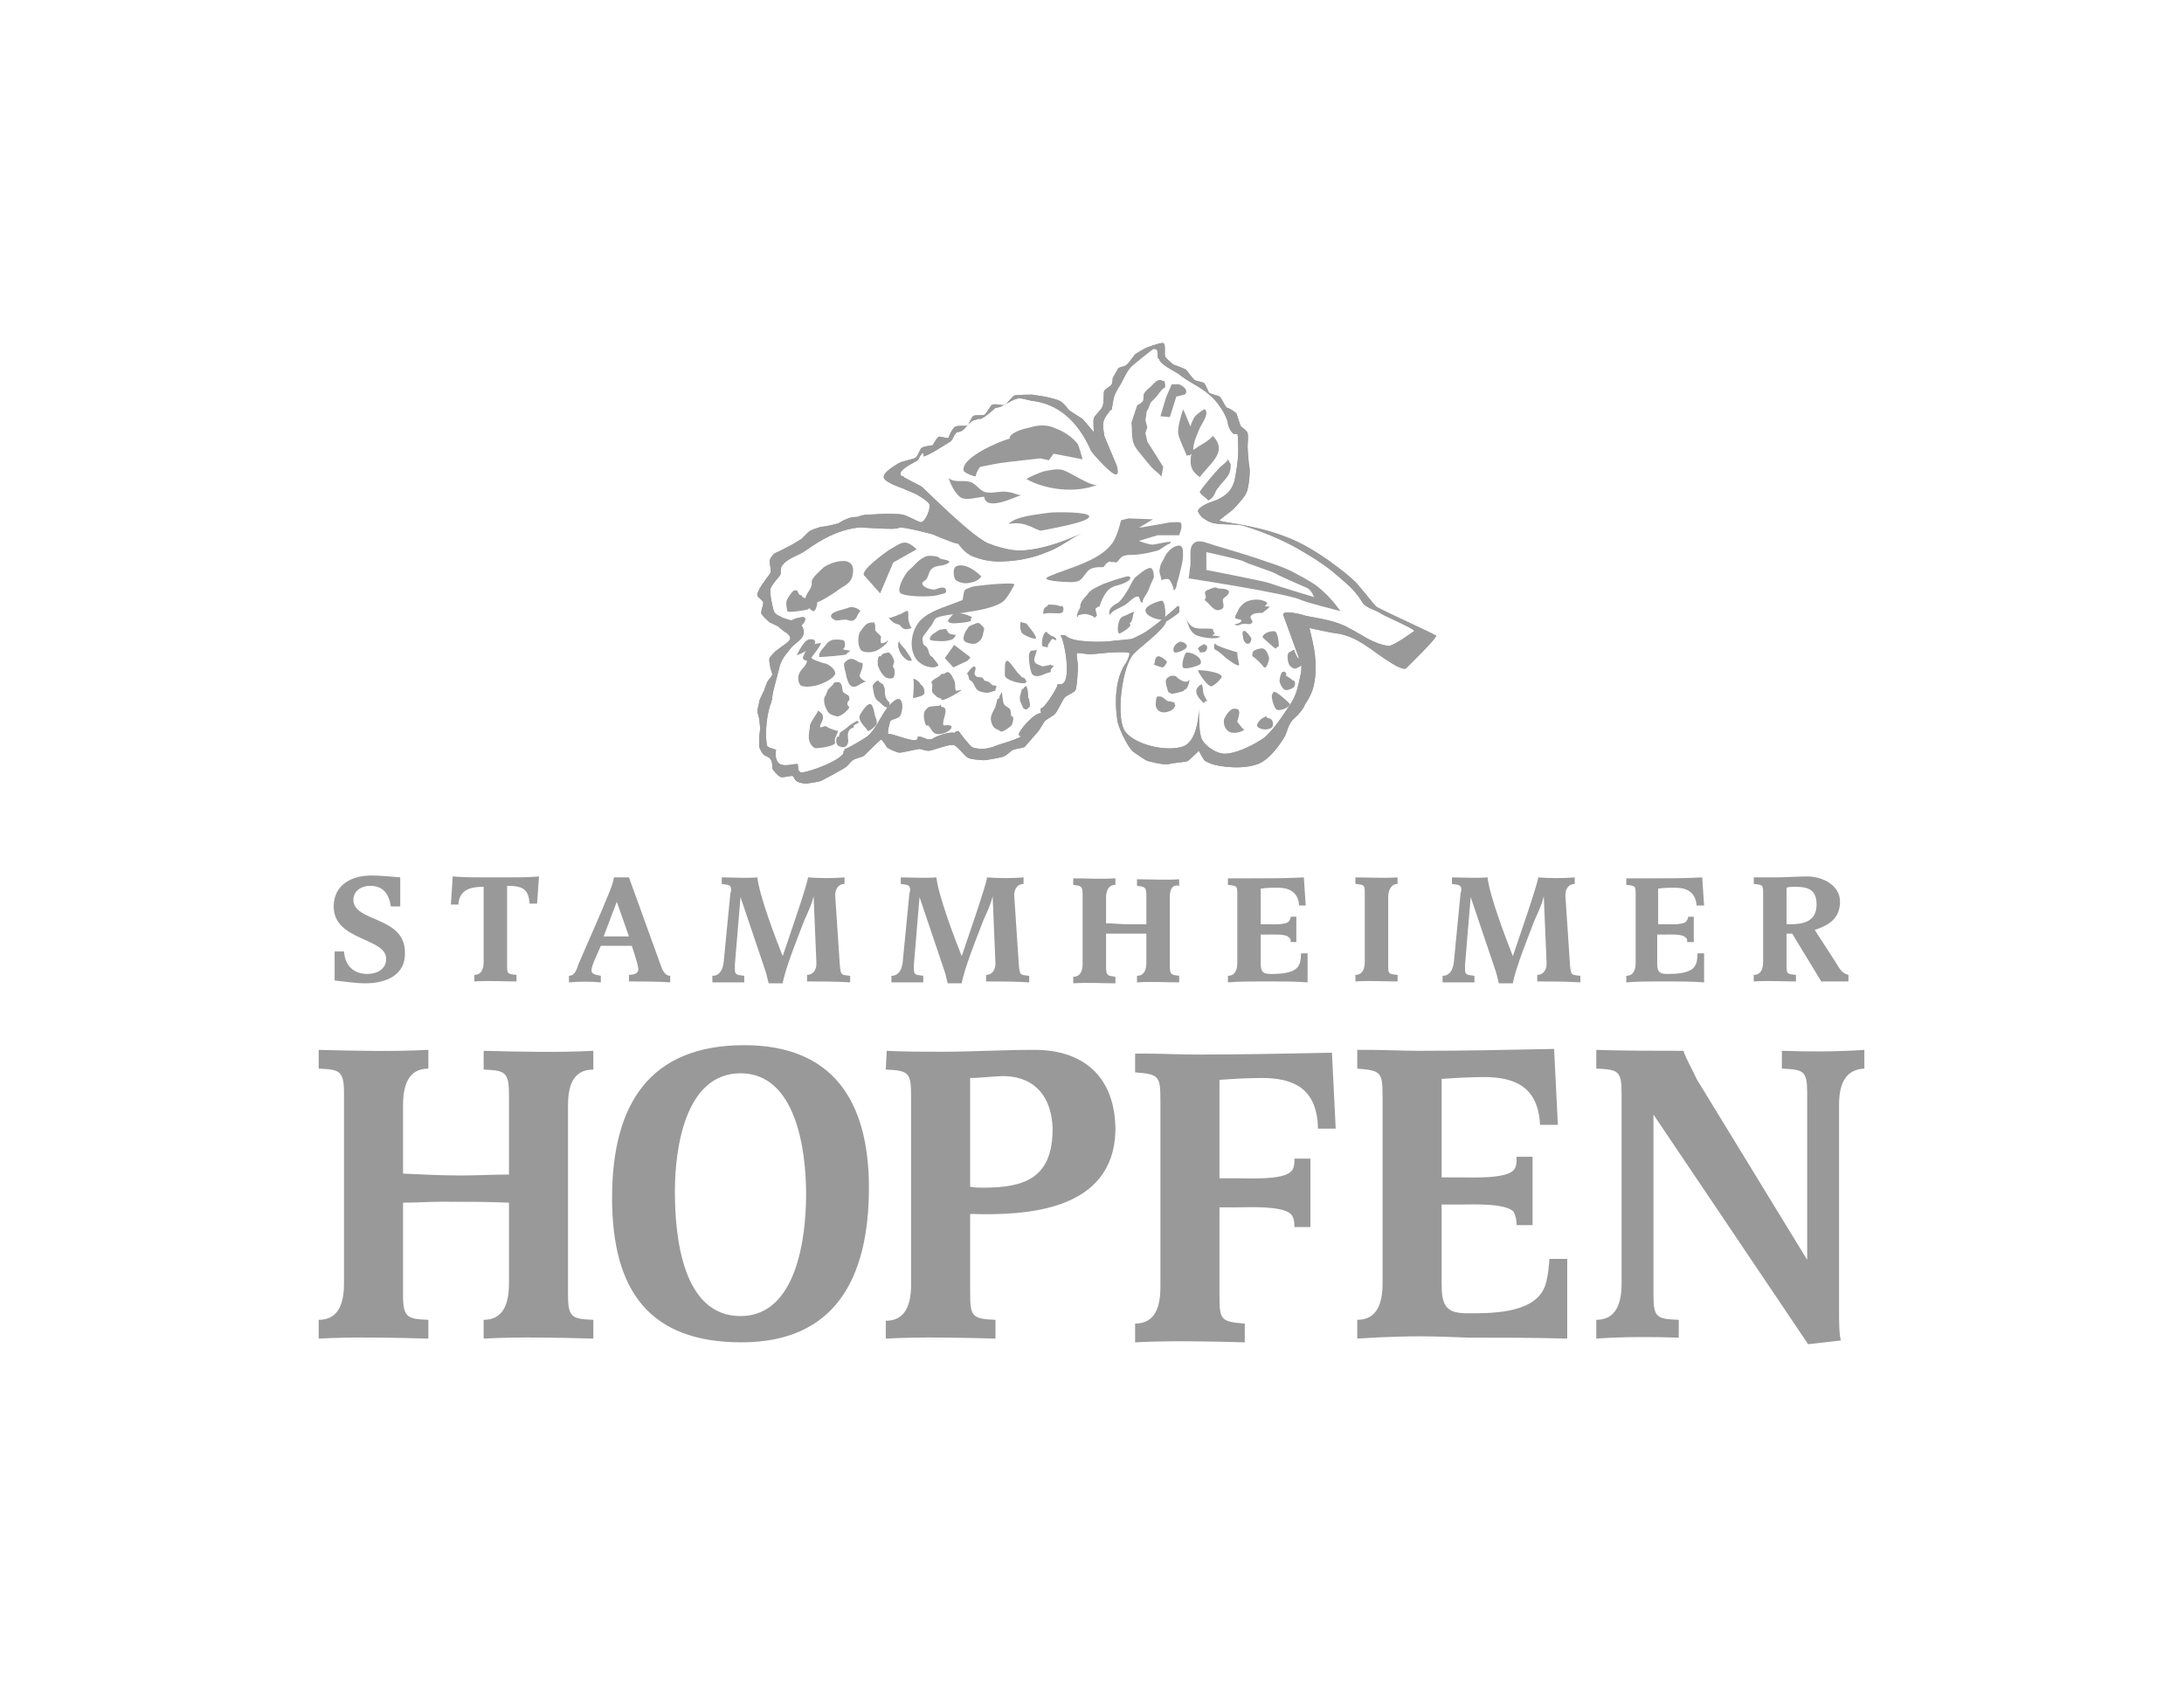 <?xml version="1.0" encoding="utf-8"?>
<!-- Generator: Adobe Illustrator 26.3.1, SVG Export Plug-In . SVG Version: 6.00 Build 0)  -->
<svg version="1.1" id="Ebene_1" xmlns="http://www.w3.org/2000/svg" xmlns:xlink="http://www.w3.org/1999/xlink" x="0px" y="0px"
	 viewBox="0 0 233 180" style="enable-background:new 0 0 233 180;" xml:space="preserve">
<style type="text/css">
	.st0{fill:#999999;}
</style>
<g>
	<g>
		<path class="st0" d="M39,104.9c-1.1,0-2.3-0.2-3.3-0.3v-3.1h1c0.1,1.5,1,2.4,2.5,2.4c1,0,2-0.5,2-1.6c0-2.3-5.6-1.9-5.6-5.6
			c0-2.3,1.9-3.3,4-3.3c1,0,2,0.1,3.1,0.2v3.1h-1c-0.2-1.3-0.8-2.2-2.2-2.2c-0.9,0-1.8,0.5-1.8,1.5c0,2.4,5.5,1.7,5.5,5.6
			C43.3,104,41.2,104.9,39,104.9"/>
		<path class="st0" d="M57.3,96.4h-0.8c-0.1-1.6-0.8-1.9-2.4-1.9v8.4c0,1,0,1,1,1.1v0.7c-1.4,0-3-0.1-4.5,0V104c0.8,0,1-0.7,1-1.4
			v-8c-1.4,0-2.6,0.3-2.7,1.9h-0.8l0.2-3c1.2,0.1,2.4,0.1,3.6,0.1h2.1c1.1,0,2.3,0,3.5-0.1L57.3,96.4"/>
		<path class="st0" d="M67.1,104.7V104c0.4,0,1-0.1,1-0.6s-0.7-2.5-0.7-2.5c-0.5,0-1,0-1.4,0c-0.6,0-1.3,0-1.9,0
			c-0.2,0.5-1,2.1-1,2.6s0.6,0.5,1,0.6v0.7c-1.1-0.1-2.3-0.1-3.4,0v-0.7c0.6,0,0.8-0.6,1-1.2c1.1-2.6,2.3-5.2,3.3-7.7
			c0.2-0.5,0.4-1,0.5-1.6h1.6l3.4,9.4c0.2,0.6,0.5,1.1,1,1.1v0.7C70.1,104.7,68.5,104.7,67.1,104.7 M65.8,96.2l-1.4,3.7
			c0.9,0,1.8,0,2.7,0L65.8,96.2z"/>
		<path class="st0" d="M86.1,104.7V104c0.7,0,1-0.6,1-1.2l-0.3-7.2c-0.2,0.9-0.6,1.7-1,2.6c-0.6,1.6-2,5-2.3,6.7H82
			c-0.1-0.4-0.2-0.9-0.3-1.2c-0.9-2.7-1.8-5.3-2.7-8l-0.6,7.2c0,0.2,0,0.4,0,0.6c0,0.6,0.5,0.5,1,0.6v0.7c-1.1,0-2.3,0-3.4,0v-0.7
			c0.8,0,1.1-0.7,1.2-1.4l0.7-7.2c0-0.2,0.1-0.4,0.1-0.6c0-0.6-0.5-0.5-1-0.6v-0.7c1.2,0,2.5,0.1,3.8,0c0.2,1.9,1.9,6.4,2.7,8.4
			c0.4-1.2,2.7-7.8,2.7-8.4c1.3,0.1,2.7,0.1,3.9,0v0.7c-0.7,0-1,0.6-1,1.2l0.5,7.5c0.1,1,0.1,1,1.1,1.1v0.7
			C89.1,104.7,87.6,104.7,86.1,104.7"/>
		<path class="st0" d="M105.2,104.7V104c0.7,0,1-0.6,1-1.2l-0.3-7.2c-0.2,0.9-0.6,1.7-1,2.6c-0.6,1.6-2,5-2.3,6.7h-1.5
			c-0.1-0.4-0.2-0.9-0.3-1.2c-0.9-2.7-1.8-5.3-2.7-8l-0.6,7.2c0,0.2,0,0.4,0,0.6c0,0.6,0.5,0.5,1,0.6v0.7c-1.1,0-2.3,0-3.4,0v-0.7
			c0.8,0,1.1-0.7,1.2-1.4l0.7-7.2c0-0.2,0.1-0.4,0.1-0.6c0-0.6-0.5-0.5-1-0.6v-0.7c1.2,0,2.5,0.1,3.8,0c0.2,1.9,1.9,6.4,2.7,8.4
			c0.4-1.2,2.7-7.8,2.7-8.4c1.3,0.1,2.7,0.1,3.9,0v0.7c-0.7,0-1,0.6-1,1.2l0.5,7.5c0.1,1,0.1,1,1.1,1.1v0.7
			C108.3,104.7,106.8,104.7,105.2,104.7"/>
		<path class="st0" d="M124.8,95.7v7.4c0,0.9,0.2,0.9,1,1v0.7c-1.4,0-3-0.1-4.5,0v-0.7c0.8,0,1-0.7,1-1.4v-3.1c-0.9,0-1.8,0-2.7,0
			c-0.6,0-1,0-1.6,0v3.6c0,0.9,0.2,0.9,1,1v0.7c-1.4,0-3-0.1-4.5,0v-0.7c0.8,0,1-0.7,1-1.4v-7.4c0-0.9-0.2-0.9-1-1v-0.7
			c1.4,0,3,0.1,4.5,0v0.7c-0.8,0-1,0.7-1,1.4v2.7c0.8,0,1.6,0.1,2.4,0.1c0.6,0,1.3,0,1.9,0v-3.1c0-0.9-0.2-0.9-1-1v-0.7
			c1.4,0,3,0.1,4.5,0v0.7C125,94.3,124.8,95,124.8,95.7"/>
		<path class="st0" d="M135.5,104.7h-1c-1.1,0-2.3,0-3.5,0.1v-0.7c0.8,0,1-0.7,1-1.4v-7.2c0-1,0-1-1-1.1v-0.7h0.5c0.6,0,1.3,0,2,0
			c1.9,0,3.7,0,5.6-0.1l0.2,3h-0.7c-0.1-1.4-1-1.9-2.3-1.9c-0.6,0-1.1,0-1.8,0.1v3.8h0.7c0.5,0,1.9,0.1,2.3-0.3
			c0.1-0.2,0.2-0.3,0.2-0.5h0.6v2.7h-0.6c0-0.2,0-0.4-0.2-0.5c-0.3-0.4-1.8-0.3-2.3-0.3h-0.7v3.1c0,0.8,0.2,1.1,1,1.1
			c0.9,0,2.7,0,3.1-1c0.2-0.3,0.2-1.2,0.2-1.2h0.7v3.1C138.2,104.7,136.9,104.7,135.5,104.7"/>
		<path class="st0" d="M148.1,95.7v7.2c0,1,0,1,1,1.1v0.7c-1.4,0-3-0.1-4.5,0v-0.7c0.8,0,1-0.7,1-1.4v-7.2c0-1,0-1-1-1.1v-0.7
			c1.4,0,3,0.1,4.5,0v0.7C148.4,94.3,148.1,95,148.1,95.7"/>
		<path class="st0" d="M164,104.7V104c0.7,0,1-0.6,1-1.2l-0.3-7.2c-0.2,0.9-0.6,1.7-1,2.6c-0.6,1.6-2,5-2.3,6.7h-1.5
			c-0.1-0.4-0.2-0.9-0.3-1.2c-0.9-2.7-1.8-5.3-2.7-8l-0.6,7.2c0,0.2,0,0.4,0,0.6c0,0.6,0.5,0.5,1,0.6v0.7c-1.1,0-2.3,0-3.4,0v-0.7
			c0.8,0,1.1-0.7,1.2-1.4l0.7-7.2c0-0.2,0.1-0.4,0.1-0.6c0-0.6-0.5-0.5-1-0.6v-0.7c1.2,0,2.5,0.1,3.8,0c0.2,1.9,1.9,6.4,2.7,8.4
			c0.4-1.2,2.7-7.8,2.7-8.4c1.3,0.1,2.7,0.1,3.9,0v0.7c-0.7,0-1,0.6-1,1.2l0.5,7.5c0.1,1,0.1,1,1.1,1.1v0.7
			C167,104.7,165.5,104.7,164,104.7"/>
		<path class="st0" d="M178,104.7h-1c-1.1,0-2.3,0-3.5,0.1v-0.7c0.8,0,1-0.7,1-1.4v-7.2c0-1,0-1-1-1.1v-0.7h0.5c0.6,0,1.3,0,2,0
			c1.9,0,3.7,0,5.6-0.1l0.2,3H181c-0.1-1.4-1-1.9-2.3-1.9c-0.6,0-1.1,0-1.8,0.1v3.8h0.7c0.5,0,1.9,0.1,2.3-0.3
			c0.1-0.2,0.2-0.3,0.2-0.5h0.6v2.7H180c0-0.2,0-0.4-0.2-0.5c-0.3-0.4-1.8-0.3-2.3-0.3h-0.7v3.1c0,0.8,0.2,1.1,1,1.1
			c0.9,0,2.7,0,3.1-1c0.2-0.3,0.2-1.2,0.2-1.2h0.7v3.1C180.6,104.7,179.3,104.7,178,104.7"/>
		<path class="st0" d="M194.3,104.7l-3.1-5.1h-0.6v3.3c0,1,0,1,1,1.1v0.7c-1.4,0-3-0.1-4.5,0v-0.7c0.8,0,1-0.7,1-1.4v-7.2
			c0-1,0-1-1-1.1v-0.7c0.7,0,1.4,0,2.3,0c1.1,0,2.3-0.1,3.4-0.1c1.6,0,3.5,0.9,3.5,2.7c0,1.7-1.1,2.5-2.7,3l2.2,3.4
			c0.4,0.6,0.6,1.2,1.4,1.4v0.7C196.3,104.7,195.2,104.7,194.3,104.7 M191.5,94.6c-0.3,0-0.6,0-0.9,0.1v3.9c0.2,0,0.2,0,0.4,0
			c1.4,0,2.8-0.3,2.8-2.1C193.8,94.9,192.9,94.6,191.5,94.6z"/>
		<path class="st0" d="M60.6,117.9v20.3c0,2.4,0.5,2.5,2.7,2.6v2c-3.9-0.1-7.8-0.2-11.7,0v-2c2.2,0,2.7-1.9,2.7-3.9v-8.6
			c-2.3-0.1-4.7-0.1-7.1-0.1c-1.4,0-2.8,0.1-4.2,0.1v9.9c0,2.4,0.5,2.5,2.7,2.6v2c-3.9-0.1-7.8-0.2-11.7,0v-2c2.2,0,2.7-1.9,2.7-3.9
			v-20.3c0-2.4-0.5-2.5-2.7-2.6v-2c3.9,0.1,7.8,0.2,11.7,0v2c-2.2,0-2.7,1.9-2.7,3.9v7.3c2.1,0.1,4.1,0.2,6.2,0.2
			c1.7,0,3.4-0.1,5.1-0.1v-8.6c0-2.4-0.5-2.5-2.7-2.6v-2c3.9,0.1,7.8,0.2,11.7,0v2C61.1,114.1,60.6,115.9,60.6,117.9"/>
		<path class="st0" d="M79.1,143.2c-9.8,0-13.8-5.5-13.8-15.4c0-10,4-16.3,14.1-16.3c9.4,0,13.3,5.9,13.3,15.2
			C92.7,136.5,89,143.2,79.1,143.2 M79,114.5c-5.9,0-7,8-7,12.6c0,4.8,0.8,13.3,7,13.3c6,0,7-8.4,7-13C86,122.6,84.9,114.5,79,114.5
			z"/>
		<path class="st0" d="M103.5,129.5v8.2c0,2.7,0.1,3,2.7,3.1v2c-3.9-0.1-7.8-0.2-11.7,0v-1.9c2.2,0,2.7-1.9,2.7-3.9v-19.8
			c0-2.7-0.1-3-2.7-3.1l0.1-2c1.9,0.1,3.9,0.1,5.9,0.1c3.2,0,6.4-0.2,9.6-0.2c5.3-0.1,8.9,2.7,8.9,8.6
			C118.8,129.2,109.5,129.7,103.5,129.5 M107.2,114.8c-1.2,0-2.5,0.2-3.7,0.2v11.6c0.5,0.1,0.9,0.1,1.4,0.1c4.4,0,7.4-1,7.4-6.3
			C112.2,117.1,110.5,114.9,107.2,114.8z"/>
		<path class="st0" d="M140.6,120.1c-0.2-4-2.6-5.1-6-5.1c-1.5,0-3.1,0.1-4.5,0.2v10.5h1.9c1.2,0,4.8,0.2,5.7-0.7
			c0.4-0.3,0.4-1,0.4-1.4h1.7v7.3h-1.7c0-0.6-0.1-1.1-0.4-1.4c-1-0.9-4.5-0.7-5.7-0.7h-1.9v9.3c0,2.7,0.1,2.9,2.7,3.1v2
			c-3.9-0.1-7.8-0.2-11.7,0v-2c2.2,0,2.7-1.9,2.7-3.9v-19.8c0-2.7-0.1-2.9-2.7-3.1v-2h1.3c1.7,0,3.5,0.1,5.2,0.1
			c4.8,0,9.7-0.1,14.5-0.2l0.4,8.1h-1.9"/>
		<path class="st0" d="M156.7,142.7l-2.8-0.1c-3.1-0.1-6,0-9.1,0.2v-2c2.2,0,2.7-1.9,2.7-3.9v-19.8c0-2.7-0.1-2.9-2.7-3.1v-2h1.3
			c1.7,0,3.5,0.1,5.2,0.1c4.8,0,9.7-0.1,14.5-0.2l0.4,8.1h-1.9c-0.2-4-2.6-5.1-6-5.1c-1.5,0-3.1,0.1-4.5,0.2v10.5h1.9
			c1.2,0,5,0.2,5.8-0.8c0.3-0.3,0.3-0.9,0.3-1.4h1.7v7.3h-1.7c0-0.5-0.1-1-0.3-1.4c-0.8-1-4.7-0.8-5.8-0.8h-1.9v8.4
			c0,2.3,0.4,3.2,2.7,3.2c2.3,0,6.9,0.1,8.2-2.6c0.5-1,0.6-3.2,0.6-3.2h1.9v8.5C163.7,142.7,160.2,142.7,156.7,142.7"/>
		<path class="st0" d="M196.2,117.9v22.2c0,0.7,0,2.3,0.2,2.9l-3.5,0.4l-16.5-24.5v19.3c0,2.4,0.4,2.5,2.7,2.6v1.9
			c-2.9-0.1-5.9-0.1-8.8,0.1v-2c2.2,0,2.7-1.9,2.7-3.9v-20.3c0-2.4-0.4-2.5-2.7-2.6v-2c3.1,0.1,6.1,0.1,9.3,0.1
			c0.2,0.7,1.1,2.3,1.4,3l11.8,19.3v-17.8c0-2.4-0.4-2.5-2.7-2.6v-1.9c2.9,0.1,5.9,0.1,8.8-0.1v2
			C196.7,114.1,196.2,115.9,196.2,117.9"/>
	</g>
	<g>
		<path class="st0" d="M146.8,64.7c-0.3-0.3-2-2.5-2.4-2.8c-0.4-0.4-4-3.5-7.4-4.7c-3.4-1.3-7.1-1.5-6.9-1.7c0.2-0.2,1.3-1,1.5-1.2
			c0.2-0.2,1.3-1.4,1.4-1.8c0.2-0.4,0.4-2.1,0.3-2.6c-0.1-0.5-0.2-2-0.2-2.3s0.1-1.1,0-1.4s-0.6-0.6-0.7-0.7
			c-0.1-0.1-0.4-1.2-0.5-1.4c-0.2-0.2-0.8-0.6-1-0.6c-0.2-0.1-0.6-1.1-0.8-1.2c-0.2-0.1-1-0.3-1.1-0.4c-0.1-0.1-0.3-0.7-0.5-1
			c-0.2-0.2-0.9-0.2-1.1-0.4c-0.2-0.2-0.6-0.7-0.8-1c-0.2-0.2-1.4-0.6-1.4-0.6s-0.9-0.7-0.9-0.9c-0.1-0.2,0.1-1.3-0.2-1.4
			c-0.2-0.1-1.9,0.5-2,0.6c-0.2,0.1-0.9,0.5-1,0.6c-0.2,0.2-0.7,1-0.9,1.1c-0.1,0.2-0.7,0.2-0.9,0.4c-0.1,0.2-0.6,1-0.6,1.1
			c0,0.1,0,0.4-0.1,0.6c-0.1,0.2-0.7,0.5-0.8,0.7c-0.1,0.2,0,1.4-0.2,1.7c-0.1,0.3-0.8,0.9-0.9,1.2c-0.1,0.3,0,1.5,0,1.5l-1.2-1.4
			l-1.4-0.9c0,0-0.8-1-1-1c-0.2-0.2-1.7-0.5-1.7-0.5l-1.3-0.2c0,0-1.6,0-1.9,0.1c-0.3,0.2-0.8,0.9-1,1c-0.3,0.1-1-0.2-1.4,0
			c-0.2,0.2-0.5,0.8-0.7,1c-0.2,0.2-1.1,0-1.3,0.2c-0.2,0.2-0.5,1-0.6,1c-0.1,0.1-1.1-0.1-1.4,0.2s-0.6,1-0.6,1.1
			c-0.2,0.1-1-0.2-1.1-0.1c-0.2,0.2-0.6,0.9-0.6,0.9s-1,0.1-1.2,0.3c-0.2,0.2-0.4,0.9-0.6,1c-0.2,0.2-1.5,0.4-1.8,0.6
			s-1.8,1-1.6,1.6c0.2,0.5,2,1.1,2,1.1l1.4,0.6c0,0,1.1,0.6,1.4,1s-0.4,2.1-0.9,2c-0.4-0.1-1.4-0.7-1.9-0.8s-1.9-0.1-1.9-0.1
			s-1.4,0.1-1.8,0.1c-0.3,0-0.8,0.1-1,0.2c-0.2,0.1-0.6,0-1.1,0.2c-0.3,0.1-0.7,0.3-1,0.5c-0.2,0.1-1.5,0.4-1.9,0.4
			c-0.3,0.1-1.1,0.3-1.4,0.6c-0.2,0.2-0.6,0.6-0.7,0.7c-0.2,0.1-0.8,0.5-1,0.6c-0.2,0.1-1.5,0.8-1.8,0.9c-0.2,0.1-0.6,0.6-0.6,0.9
			c0,0.2,0.2,1,0.1,1.2c-0.1,0.2-0.6,0.8-0.7,1c-0.2,0.2-0.8,1.2-0.7,1.4c0,0.2,0.5,0.5,0.6,0.7c0.1,0.2-0.2,0.9-0.2,1.2
			c0.1,0.3,0.6,0.7,0.8,0.9c0.2,0.2,0.9,0.4,1.1,0.6c0.2,0.2,0.6,0.5,0.8,0.6c0.2,0.2,0.4,0.3,0.4,0.6s-0.8,0.8-0.8,0.8l-0.8,0.6
			c0,0-0.5,0.5-0.6,0.7c-0.1,0.2,0.1,1.1,0.1,1.1s0.2,0.6,0.2,0.7c-0.1,0.2-0.6,0.7-0.6,0.9c-0.1,0.2-0.3,0.8-0.3,0.8
			s-0.5,1-0.5,1.1c0,0.2-0.2,0.9-0.2,1c0,0.2,0.2,0.9,0.2,0.9l0.1,1l-0.1,0.9v1.1c0,0,0.3,0.8,0.6,0.9c0.2,0.1,0.5,0.2,0.6,0.4
			c0.2,0.2,0.2,0.8,0.2,1c0.1,0.2,0.6,0.8,0.9,0.9c0.2,0.1,1.1-0.2,1.3-0.1c0.1,0.1,0.2,0.5,0.5,0.6c0.2,0.1,0.7,0.2,0.9,0.2
			c0.1,0,1.4-0.2,1.6-0.3c0.2-0.1,2.7-1.4,2.8-1.6c0.2-0.2,0.5-0.6,0.6-0.6c0.2-0.2,1-0.3,1.2-0.5c0.2-0.2,1.7-1.7,1.8-1.7
			c0.1,0,0.5,0.6,0.6,0.8c0.2,0.2,1.1,0.6,1.4,0.6c0.2,0,1.9-0.4,2.1-0.4c0.2,0,0.6,0.2,1,0.2c0.3,0,2.3-0.8,2.7-0.6
			s1.1,1.1,1.4,1.3c0.2,0.2,1.4,0.3,1.8,0.3c0.2,0,1.9-0.3,2.1-0.4c0.2-0.1,0.6-0.4,0.8-0.6c0.2-0.2,1.2-0.3,1.4-0.4
			c0.2-0.2,1.2-1.4,1.4-1.6s0.6-1,0.8-1.2c0.2-0.2,1-0.6,1.1-0.8c0.2-0.2,0.8-1.5,1-1.7c0.2-0.2,0.9-0.5,1.1-0.7
			c0.2-0.2,0.3-2.3,0.3-2.6s-0.2-1.4-0.1-1.4c0.1-0.1,1,0.1,1.4,0.1c0.4,0,2-0.2,2.3-0.2c0.2,0,1.9-0.1,1.9,0.1c0,0.3-0.3,1-0.5,1.2
			c-1,1.6-1.1,3.9-0.8,5.9c0,0.5,1,2.8,1.7,3.4c0.3,0.2,1.4,1,1.6,1c1.2,0.3,1.8,0.4,2.3,0.3c0.2-0.1,1.6-0.2,1.9-0.3
			c0.4-0.3,1.2-1.1,1.2-1.1s0.5,1,0.7,1.1c0.7,0.4,1.4,0.5,2.2,0.6c1,0.1,2.1,0.1,3.1-0.2c1.3-0.3,2.5-1.9,3.2-3.1
			c0.2-0.4,0.3-1,0.6-1.4c0.2-0.4,0.6-0.6,0.9-1c0.2-0.2,0.5-0.6,0.6-0.9c0.4-0.6,0.9-1.5,1-2.3c0.2-1,0.2-1.9,0.1-2.8
			c0-0.7-0.6-3.1-0.6-3.1s2.7,0.6,3.1,0.6c1.1,0.2,2.1,0.7,3.1,1.4c0.4,0.2,3.5,2.7,4.1,2.3c0.2-0.2,3.4-3.3,3.2-3.5
			C152.3,67.3,147.2,65,146.8,64.7 M138.8,70.8c0.1,0.5,0,1-0.1,1.4c-0.2,1-0.4,1.9-0.9,2.7c-0.5,0.8-1.2,1.8-1.2,1.8
			s-1.3,1.9-2.2,2.3c-0.9,0.6-2.8,1.5-3.9,1.4c-1-0.1-2.3-1.1-2.4-1.9c-0.2-0.6-0.2-2.9-0.2-2.9s0,3.3-1.6,4
			c-1.8,0.7-5.6-0.2-6.4-1.8s-0.2-6.6,1-8c0.5-0.6,3.4-2.7,3.5-3.5c0.2-0.1,1.4-0.9,1.4-1c0-0.2,0.1-0.8-0.2-0.6
			c-0.1,0.1-2.7,2.4-3.7,2.9s-1.1,0.6-1.5,0.6c-0.6,0.1-1.3,0.1-1.9,0.2c-0.6,0.1-4.2,0.2-4.8-0.6c-0.1,0-0.4-0.1-0.6,0
			c0.3-0.2,1.4,5,0.1,5.2h-0.2c0,0-0.2,0-0.2,0v0.1c0,0.3-1.3,2.3-1.6,2.4c-0.4,0.1,0,0.6-0.2,0.6c-0.6-0.1-2.4,1.9-2.3,2.3
			c0,0,0.2,0.2,0.2,0.2c-0.8,0.4-1.6,0.6-2.5,0.9c-0.7,0.3-1.7,0.6-2.7,0.2c-0.2-0.1-1.4-1.6-1.4-1.7c-0.1,0-0.1,0-0.2,0
			s-0.3,0.2-0.3,0.2c-0.3-0.2-1.9,0.3-2.3,0.6c-0.6,0.3-1-0.3-1.6-0.2v0.1c0.1,0.8-2.7-0.5-3.1-0.4c-0.2,0,0.1-1.2,0.2-1.4
			c0.2-0.2,0.7-0.2,1-0.5c0.3-0.4,0.5-2.3-0.5-1.7c-1.4,1-1.7,2.7-2.9,3.8c-0.2,0.2-2.4,1.5-2.5,1.4v0.2h-0.1v0.1
			c0.1,0.8-3.9,2.3-4.6,2.2c0,0-0.1-0.1-0.2-0.2l-0.1-0.7c-0.6,0-1.4,0.3-1.9,0c-0.5-0.3-0.5-1.1-0.4-1.5c-0.4-0.2-1-0.2-1-0.6
			c-0.2-1.2,0-3.4,0.5-4.5c0-0.1,0-0.2,0-0.2h0.1c-0.2-0.2,0.6-2.8,0.7-3.3c0.2-1,0.6-1.4,1.3-2.3c0.5-0.6,1.6-1,1.3-2
			c-0.2-0.8-1.5-0.9-2.2-1.2c-0.3-0.2-0.6-0.2-0.9-0.6c-0.2-0.5-0.5-2-0.4-2.5c0.2-0.5,0.7-1,1-1.4c0.2-0.3,0-0.7,0.2-1
			c0.6-0.9,1.8-1.1,2.6-1.7c1.7-1.2,3.3-2.1,5.4-2.4c0.6-0.1,4.2,0.3,4.5,0c0.2-0.2,3.6,0.7,3.6,0.7s2.3,1,2.7,1
			c0.1,0,0.6,1,1.7,1.4c0.8,0.3,1.7,0.5,2.6,0.5c1.8,0,3.5-0.3,5.2-1c1.4-0.5,2.4-1.4,3.7-2c0,0-4.3,2.1-7.2,1.8
			c-0.9-0.1-1.9-0.4-2.7-0.7c-1.8-0.7-6.8-5.8-7.2-6.1c-0.2-0.1-1.9-1-1.9-1v-0.1h-0.2c-0.7-0.6,1.5-1.5,1.7-1.7
			c0.2-0.2,0.2-0.5,0.4-0.6v-0.1c0.1-0.1,0.2,0,0.2,0c0,0,0.1,0.4,0,0.3c0.6-0.1,2.4-1.3,2.9-1.6c0.3-0.2,0.3-0.7,0.7-1
			c0.9,0,1.1-1.1,1.9-1.3c0.2,0,0.2-0.1,0.4-0.1v-0.1c0.1,0.5,1.7-1,1.8-1.1c0.9,0,1.7-1,2.6-1c0.4,0,1.2,0.3,1.6,0.3
			c3.1,0.5,4.9,2.8,6,5.3c0.1,0.2,2.6,3.1,2.8,2.4c0.1-0.2,0-0.4,0-0.6s-1.5-3.5-1.4-3.5c-0.2-1.2-0.2-1.6,0.5-2.4l0.1-0.2l0.2-0.1
			c0.2-1,0.1-1.3,0.7-2.3c0.5-0.7,0.8-1.7,1.4-2.3c0.2-0.2,2.3-1.9,2.4-1.9l0.3,0.1c0.2,0.3,0,0.7,0.2,1h0.1v0.1
			c0.2,0.6,1.9,1.3,2.3,1.7c0.9,0.7,2.1,1.2,3,2c0.8,0.6,1.9,2.2,2,3.1c0,0.2,0.4,1.2,0.8,1.1h0.2c0.1,0,0.1,1.7,0.1,1.8
			c0,1-0.2,2.2-0.4,3.2c-0.3,1-0.8,1.5-1.8,2c-0.5,0.2-1.9,0.6-2.1,1.2c0,0.2,0.4,0.7,0.6,0.8c0.3,0.2,0.6,0.4,1,0.5
			c0.9,0.2,1.8,0.1,2.7,0.2c0.3,0,0.6,0.1,0.9,0.2c1.9,0.6,3.8,1.4,5.4,2.3c1.4,0.8,2.7,1.6,3.8,2.5c1,0.9,2.3,1.8,3.1,3.2
			c0.4,0.7,1.4,0.8,2.1,1.3c0.5,0.3,3.1,1.4,3.5,1.8c0,0-2.3,1.7-2.8,1.6c-1.6-0.2-2.8-1.2-4.2-1.9c-1.4-0.8-3.1-1-4.6-1.3
			c-0.2-0.1-2.5-0.7-2.4-0.1"/>
		<path class="st0" d="M146.8,64.7c-0.3-0.3-2-2.5-2.4-2.8c-0.4-0.4-4-3.5-7.4-4.7c-3.4-1.3-7.1-1.5-6.9-1.7c0.2-0.2,1.3-1,1.5-1.2
			c0.2-0.2,1.3-1.4,1.4-1.8c0.2-0.4,0.4-2.1,0.3-2.6c-0.1-0.5-0.2-2-0.2-2.3s0.1-1.1,0-1.4s-0.6-0.6-0.7-0.7
			c-0.1-0.1-0.4-1.2-0.5-1.4c-0.2-0.2-0.8-0.6-1-0.6c-0.2-0.1-0.6-1.1-0.8-1.2c-0.2-0.1-1-0.3-1.1-0.4c-0.1-0.1-0.3-0.7-0.5-1
			c-0.2-0.2-0.9-0.2-1.1-0.4c-0.2-0.2-0.6-0.7-0.8-1c-0.2-0.2-1.4-0.6-1.4-0.6s-0.9-0.7-0.9-0.9c-0.1-0.2,0.1-1.3-0.2-1.4
			c-0.2-0.1-1.9,0.5-2,0.6c-0.2,0.1-0.9,0.5-1,0.6c-0.2,0.2-0.7,1-0.9,1.1c-0.1,0.2-0.7,0.2-0.9,0.4c-0.1,0.2-0.6,1-0.6,1.1
			c0,0.1,0,0.4-0.1,0.6c-0.1,0.2-0.7,0.5-0.8,0.7c-0.1,0.2,0,1.4-0.2,1.7c-0.1,0.3-0.8,0.9-0.9,1.2c-0.1,0.3,0,1.5,0,1.5l-1.2-1.4
			l-1.4-0.9c0,0-0.8-1-1-1c-0.2-0.2-1.7-0.5-1.7-0.5l-1.3-0.2c0,0-1.6,0-1.9,0.1c-0.3,0.2-0.8,0.9-1,1c-0.3,0.1-1-0.2-1.4,0
			c-0.2,0.2-0.5,0.8-0.7,1c-0.2,0.2-1.1,0-1.3,0.2c-0.2,0.2-0.5,1-0.6,1c-0.1,0.1-1.1-0.1-1.4,0.2s-0.6,1-0.6,1.1
			c-0.2,0.1-1-0.2-1.1-0.1c-0.2,0.2-0.6,0.9-0.6,0.9s-1,0.1-1.2,0.3c-0.2,0.2-0.4,0.9-0.6,1c-0.2,0.2-1.5,0.4-1.8,0.6
			s-1.8,1-1.6,1.6c0.2,0.5,2,1.1,2,1.1l1.4,0.6c0,0,1.1,0.6,1.4,1s-0.4,2.1-0.9,2c-0.4-0.1-1.4-0.7-1.9-0.8s-1.9-0.1-1.9-0.1
			s-1.4,0.1-1.8,0.1c-0.3,0-0.8,0.1-1,0.2c-0.2,0.1-0.6,0-1.1,0.2c-0.3,0.1-0.7,0.3-1,0.5c-0.2,0.1-1.5,0.4-1.9,0.4
			c-0.3,0.1-1.1,0.3-1.4,0.6c-0.2,0.2-0.6,0.6-0.7,0.7c-0.2,0.1-0.8,0.5-1,0.6c-0.2,0.1-1.5,0.8-1.8,0.9c-0.2,0.1-0.6,0.6-0.6,0.9
			c0,0.2,0.2,1,0.1,1.2c-0.1,0.2-0.6,0.8-0.7,1c-0.2,0.2-0.8,1.2-0.7,1.4c0,0.2,0.5,0.5,0.6,0.7c0.1,0.2-0.2,0.9-0.2,1.2
			c0.1,0.3,0.6,0.7,0.8,0.9c0.2,0.2,0.9,0.4,1.1,0.6c0.2,0.2,0.6,0.5,0.8,0.6c0.2,0.2,0.4,0.3,0.4,0.6s-0.8,0.8-0.8,0.8l-0.8,0.6
			c0,0-0.5,0.5-0.6,0.7c-0.1,0.2,0.1,1.1,0.1,1.1s0.2,0.6,0.2,0.7c-0.1,0.2-0.6,0.7-0.6,0.9c-0.1,0.2-0.3,0.8-0.3,0.8
			s-0.5,1-0.5,1.1c0,0.2-0.2,0.9-0.2,1c0,0.2,0.2,0.9,0.2,0.9l0.1,1l-0.1,0.9v1.1c0,0,0.3,0.8,0.6,0.9c0.2,0.1,0.5,0.2,0.6,0.4
			c0.2,0.2,0.2,0.8,0.2,1c0.1,0.2,0.6,0.8,0.9,0.9c0.2,0.1,1.1-0.2,1.3-0.1c0.1,0.1,0.2,0.5,0.5,0.6c0.2,0.1,0.7,0.2,0.9,0.2
			c0.1,0,1.4-0.2,1.6-0.3c0.2-0.1,2.7-1.4,2.8-1.6c0.2-0.2,0.5-0.6,0.6-0.6c0.2-0.2,1-0.3,1.2-0.5c0.2-0.2,1.7-1.7,1.8-1.7
			c0.1,0,0.5,0.6,0.6,0.8c0.2,0.2,1.1,0.6,1.4,0.6c0.2,0,1.9-0.4,2.1-0.4c0.2,0,0.6,0.2,1,0.2c0.3,0,2.3-0.8,2.7-0.6
			s1.1,1.1,1.4,1.3c0.2,0.2,1.4,0.3,1.8,0.3c0.2,0,1.9-0.3,2.1-0.4c0.2-0.1,0.6-0.4,0.8-0.6c0.2-0.2,1.2-0.3,1.4-0.4
			c0.2-0.2,1.2-1.4,1.4-1.6s0.6-1,0.8-1.2c0.2-0.2,1-0.6,1.1-0.8c0.2-0.2,0.8-1.5,1-1.7c0.2-0.2,0.9-0.5,1.1-0.7
			c0.2-0.2,0.3-2.3,0.3-2.6s-0.2-1.4-0.1-1.4c0.1-0.1,1,0.1,1.4,0.1c0.4,0,2-0.2,2.3-0.2c0.2,0,1.9-0.1,1.9,0.1c0,0.3-0.3,1-0.5,1.2
			c-1,1.6-1.1,3.9-0.8,5.9c0,0.5,1,2.8,1.7,3.4c0.3,0.2,1.4,1,1.6,1c1.2,0.3,1.8,0.4,2.3,0.3c0.2-0.1,1.6-0.2,1.9-0.3
			c0.4-0.3,1.2-1.1,1.2-1.1s0.5,1,0.7,1.1c0.7,0.4,1.4,0.5,2.2,0.6c1,0.1,2.1,0.1,3.1-0.2c1.3-0.3,2.5-1.9,3.2-3.1
			c0.2-0.4,0.3-1,0.6-1.4c0.2-0.4,0.6-0.6,0.9-1c0.2-0.2,0.5-0.6,0.6-0.9c0.4-0.6,0.9-1.5,1-2.3c0.2-1,0.2-1.9,0.1-2.8
			c0-0.7-0.6-3.1-0.6-3.1s2.7,0.6,3.1,0.6c1.1,0.2,2.1,0.7,3.1,1.4c0.4,0.2,3.5,2.7,4.1,2.3c0.2-0.2,3.4-3.3,3.2-3.5
			C152.3,67.3,147.2,65,146.8,64.7z M138.8,70.8c0.1,0.5,0,1-0.1,1.4c-0.2,1-0.4,1.9-0.9,2.7c-0.5,0.8-1.2,1.8-1.2,1.8
			s-1.3,1.9-2.2,2.3c-0.9,0.6-2.8,1.5-3.9,1.4c-1-0.1-2.3-1.1-2.4-1.9c-0.2-0.6-0.2-2.9-0.2-2.9s0,3.3-1.6,4
			c-1.8,0.7-5.6-0.2-6.4-1.8s-0.2-6.6,1-8c0.5-0.6,3.4-2.7,3.5-3.5c0.2-0.1,1.4-0.9,1.4-1c0-0.2,0.1-0.8-0.2-0.6
			c-0.1,0.1-2.7,2.4-3.7,2.9s-1.1,0.6-1.5,0.6c-0.6,0.1-1.3,0.1-1.9,0.2c-0.6,0.1-4.2,0.2-4.8-0.6c-0.1,0-0.4-0.1-0.6,0
			c0.3-0.2,1.4,5,0.1,5.2h-0.2c0,0-0.2,0-0.2,0v0.1c0,0.3-1.3,2.3-1.6,2.4c-0.4,0.1,0,0.6-0.2,0.6c-0.6-0.1-2.4,1.9-2.3,2.3
			c0,0,0.2,0.2,0.2,0.2c-0.8,0.4-1.6,0.6-2.5,0.9c-0.7,0.3-1.7,0.6-2.7,0.2c-0.2-0.1-1.4-1.6-1.4-1.7c-0.1,0-0.1,0-0.2,0
			s-0.3,0.2-0.3,0.2c-0.3-0.2-1.9,0.3-2.3,0.6c-0.6,0.3-1-0.3-1.6-0.2v0.1c0.1,0.8-2.7-0.5-3.1-0.4c-0.2,0,0.1-1.2,0.2-1.4
			c0.2-0.2,0.7-0.2,1-0.5c0.3-0.4,0.5-2.3-0.5-1.7c-1.4,1-1.7,2.7-2.9,3.8c-0.2,0.2-2.4,1.5-2.5,1.4v0.2h-0.1v0.1
			c0.1,0.8-3.9,2.3-4.6,2.2c0,0-0.1-0.1-0.2-0.2l-0.1-0.7c-0.6,0-1.4,0.3-1.9,0c-0.5-0.3-0.5-1.1-0.4-1.5c-0.4-0.2-1-0.2-1-0.6
			c-0.2-1.2,0-3.4,0.5-4.5c0-0.1,0-0.2,0-0.2h0.1c-0.2-0.2,0.6-2.8,0.7-3.3c0.2-1,0.6-1.4,1.3-2.3c0.5-0.6,1.6-1,1.3-2
			c-0.2-0.8-1.5-0.9-2.2-1.2c-0.3-0.2-0.6-0.2-0.9-0.6c-0.2-0.5-0.5-2-0.4-2.5c0.2-0.5,0.7-1,1-1.4c0.2-0.3,0-0.7,0.2-1
			c0.6-0.9,1.8-1.1,2.6-1.7c1.7-1.2,3.3-2.1,5.4-2.4c0.6-0.1,4.2,0.3,4.5,0c0.2-0.2,3.6,0.7,3.6,0.7s2.3,1,2.7,1
			c0.1,0,0.6,1,1.7,1.4c0.8,0.3,1.7,0.5,2.6,0.5c1.8,0,3.5-0.3,5.2-1c1.4-0.5,2.4-1.4,3.7-2c0,0-4.3,2.1-7.2,1.8
			c-0.9-0.1-1.9-0.4-2.7-0.7c-1.8-0.7-6.8-5.8-7.2-6.1c-0.2-0.1-1.9-1-1.9-1v-0.1h-0.2c-0.7-0.6,1.5-1.5,1.7-1.7
			c0.2-0.2,0.2-0.5,0.4-0.6v-0.1c0.1-0.1,0.2,0,0.2,0c0,0,0.1,0.4,0,0.3c0.6-0.1,2.4-1.3,2.9-1.6c0.3-0.2,0.3-0.7,0.7-1
			c0.9,0,1.1-1.1,1.9-1.3c0.2,0,0.2-0.1,0.4-0.1v-0.1c0.1,0.5,1.7-1,1.8-1.1c0.9,0,1.7-1,2.6-1c0.4,0,1.2,0.3,1.6,0.3
			c3.1,0.5,4.9,2.8,6,5.3c0.1,0.2,2.6,3.1,2.8,2.4c0.1-0.2,0-0.4,0-0.6s-1.5-3.5-1.4-3.5c-0.2-1.2-0.2-1.6,0.5-2.4l0.1-0.2l0.2-0.1
			c0.2-1,0.1-1.3,0.7-2.3c0.5-0.7,0.8-1.7,1.4-2.3c0.2-0.2,2.3-1.9,2.4-1.9l0.3,0.1c0.2,0.3,0,0.7,0.2,1h0.1v0.1
			c0.2,0.6,1.9,1.3,2.3,1.7c0.9,0.7,2.1,1.2,3,2c0.8,0.6,1.9,2.2,2,3.1c0,0.2,0.4,1.2,0.8,1.1h0.2c0.1,0,0.1,1.7,0.1,1.8
			c0,1-0.2,2.2-0.4,3.2c-0.3,1-0.8,1.5-1.8,2c-0.5,0.2-1.9,0.6-2.1,1.2c0,0.2,0.4,0.7,0.6,0.8c0.3,0.2,0.6,0.4,1,0.5
			c0.9,0.2,1.8,0.1,2.7,0.2c0.3,0,0.6,0.1,0.9,0.2c1.9,0.6,3.8,1.4,5.4,2.3c1.4,0.8,2.7,1.6,3.8,2.5c1,0.9,2.3,1.8,3.1,3.2
			c0.4,0.7,1.4,0.8,2.1,1.3c0.5,0.3,3.1,1.4,3.5,1.8c0,0-2.3,1.7-2.8,1.6c-1.6-0.2-2.8-1.2-4.2-1.9c-1.4-0.8-3.1-1-4.6-1.3
			c-0.2-0.1-2.5-0.7-2.4-0.1"/>
		<path class="st0" d="M103,78.4L103,78.4L103,78.4L103,78.4"/>
		<path class="st0" d="M84.2,68.9c-0.1,0-0.2,0-0.3,0.1C84,69,84.1,69,84.2,68.9L84.2,68.9C84.6,69,84.8,69,84.2,68.9"/>
		<path class="st0" d="M83.9,68.9C83.8,68.9,83.8,68.9,83.9,68.9L83.9,68.9"/>
		<path class="st0" d="M103.1,78.3C103.1,78.3,103.1,78.3,103.1,78.3C103.1,78.3,103.1,78.3,103.1,78.3
			C103.1,78.3,103.1,78.3,103.1,78.3"/>
		<path class="st0" d="M134.9,76.5c-0.5,0.2-0.8,0.7-0.8,0.9c0.1,0.4,1.1,0.6,1.6,0.2c0.2-0.2,0.2-1-0.5-1
			C135.2,76.4,135,76.4,134.9,76.5"/>
		<path class="st0" d="M131.6,75.6c-0.5,0.1-0.9,0.9-1,1.1c-0.1,0.4,0,1.1,0.6,1.4c0.5,0.2,1.3,0,1.6-0.3c-0.1,0.2-0.7-0.7-0.8-0.8
			c0-0.2,0.4-1,0.1-1.3C132,75.6,131.7,75.6,131.6,75.6"/>
		<path class="st0" d="M123.7,74.3c-0.1,0-0.1,0-0.2,0c-0.2,0-0.2,0.8-0.2,1c0.2,0.9,1.2,0.8,1.8,0.4c0.2-0.2,0.4-0.5,0.2-0.6
			c-0.1,0,0-0.1,0.1-0.1c-0.2-0.1-0.6-0.2-0.8-0.2C124.2,74.6,124.1,74.3,123.7,74.3"/>
		<path class="st0" d="M86.3,68.2c-0.6,0.2-1.2,1.5-1.3,1.7c0.7-0.2,2.7-1.3,1.7-1.7C86.6,68.2,86.5,68.2,86.3,68.2"/>
		<path class="st0" d="M127.9,73.2c-0.7,0.6,0.1,1.4,0.5,1.8c0.1-0.1,0.2-0.1,0.2-0.2c0.1,0,0.1,0,0.2,0c-0.1-0.2-0.3-0.5-0.4-0.8
			c-0.1-0.3,0-0.6-0.2-1C128,73.1,128,73.1,127.9,73.2"/>
		<path class="st0" d="M91.4,76.9c0,0-1,0.6-1,0.7c-0.3,0.2-0.4,0.3-0.7,0.5c-0.1,0-0.2,0.4-0.2,0.5c-0.1,0-0.1,0-0.2,0
			c-0.1,0.2-0.2,0.8,0.2,1c0.9,0.4,1-0.4,1-0.6c0-0.2-0.3-1.2,0.6-1.4c0-0.1-0.1-0.1,0-0.2C91.2,77.2,92,77.1,91.4,76.9"/>
		<path class="st0" d="M128,71.5c-0.1,0-0.1,0-0.2,0c0,0.2,1.1,1.9,1.5,1.7c0.4-0.2,0.8-0.6,1-0.9C130.6,71.8,128.7,71.5,128,71.5"
			/>
		<path class="st0" d="M124.9,72.1c-0.2,0.1-0.4,0.2-0.5,0.4c-0.1,0.3,0.1,0.9,0.2,1.2l0.1,0.2c0.1,0,0.2,0,0.2,0V74
			c0,0.1,1.2-0.2,1.4-0.3v-0.1c0.5,0,0.6-1.1,0.6-1.1s-0.2,0.2-0.2,0.2c-0.5,0.1-0.8-0.2-1.1-0.4C125.4,72,125.1,72.1,124.9,72.1"/>
		<path class="st0" d="M106.8,74c-0.1,0.1-0.2,0.3-0.2,0.5c-0.1,0-0.1,0-0.2,0.1c0,0-0.2,0.9-0.3,1c-0.3,0.6-0.6,1-0.2,1.8
			c0.2,0.4,0.6,0.4,0.8,0.6c0.2,0.2,1-0.4,1.2-0.6c0.1-0.1,0.4-1,0-1c-0.1-0.2,0-0.6-0.2-0.8c-0.2-0.2-0.4-0.2-0.6-0.5
			c-0.1-0.1-0.2-1.2-0.2-1.2C106.9,73.8,106.8,73.9,106.8,74"/>
		<path class="st0" d="M84.8,66c-0.6,0.2-1,0.7-1,1c-0.6,0.3,0.2,0.8,1.2,0.2c0.3-0.2,1.5-1.3,0.6-1.4C85.3,65.9,85,65.9,84.8,66"/>
		<path class="st0" d="M99.1,75.4c-0.2,0.2-0.4,0.3-0.5,0.6c-0.1,0.4,0,1,0.2,1.4c0,0,0.1,0,0.2,0c0.2,0,0.4,0.8,0.9,0.9
			c1.2,0.2,2.5-1.2,0.8-0.9c-0.4-0.3,0.8-2-0.3-2c0-0.1,0-0.2,0-0.2c-0.1,0-0.2,0.1-0.2,0.1C99.6,75.3,99.3,75.4,99.1,75.4"/>
		<path class="st0" d="M109.5,73.2c-0.2,0-0.4,0.3-0.3,0.3c-0.1,0-0.2,0-0.2,0c0,0.3-0.2,0.6-0.2,1c0,0.4,0.2,0.6,0.3,0.9
			c0.1,0.3,0.5,0.4,0.6,0.1c0.4,0,0-1,0.1-1h-0.1C109.7,74.1,109.7,73.6,109.5,73.2"/>
		<path class="st0" d="M87.3,75.8c-0.3,0.6-0.7,1-0.9,1.6c0,0.1,0,0.1,0,0.2c-0.1,0.5-0.2,1.2,0,1.6c0.1,0.2,0.2,0.4,0.5,0.6
			c0.2,0.1,2.3-0.2,2.2-0.6c-0.1-0.2,0-0.5,0.1-0.7c0.1-0.2,0.2-0.4,0.2-0.6c0,0.2-0.8-0.2-0.9-0.2c-0.6-0.4-0.4-0.2-1-0.1
			c-0.1-0.3,0.4-0.8,0.3-1.1C87.8,76.1,87.4,75.9,87.3,75.8"/>
		<path class="st0" d="M92.8,75.1c-0.4,0-1.1,1.2-1.1,1.3c-0.1,0.6,0.6,1.1,0.9,1.6c0.5-0.2,0.7-0.5,0.9-0.7c0.1-0.3,0-0.6-0.1-0.8
			C93.3,76.3,93.2,75.1,92.8,75.1"/>
		<path class="st0" d="M126.6,69.6c-0.2,0-0.6,1.3-0.4,1.6c0.2,0.3,1.8-0.2,1.9-0.4C128.3,70.2,127.3,69.6,126.6,69.6"/>
		<path class="st0" d="M123.6,70L123.6,70c-0.5,0.1-0.3,0.6-0.5,0.9c0,0,0.8,0.3,0.9,0.3c0.2,0,0.5-0.5,0.5-0.6
			C124.4,70.4,123.8,70,123.6,70"/>
		<path class="st0" d="M128.3,68.8c-0.2,0.1-0.4,0.2-0.5,0.4c0,0,0.3,0.4,0.2,0.4c0.2,0,0.4,0,0.6-0.1c0.2-0.2,0.3-0.6,0-0.7
			C128.5,68.7,128.4,68.7,128.3,68.8"/>
		<path class="st0" d="M135.9,73.8c-0.1,0.1-0.1,0.2-0.2,0.3c-0.1,0.3,0.2,1.4,0.5,1.6c0.3,0.2,1.4-0.2,1.4-0.6
			C137.4,74.8,136.1,73.7,135.9,73.8"/>
		<path class="st0" d="M136.8,71.7c-0.2,0.1-0.3,0.9-0.3,1c0.1,0.3,0.3,0.8,0.6,0.9c0.2,0.1,1-0.2,1-0.4c0.1-0.1,0.1-0.7-0.2-0.6
			c0.1,0-0.6-0.5-0.7-0.5C137.3,71.9,137.1,71.5,136.8,71.7"/>
		<path class="st0" d="M137.9,69.4c-0.2,0.1-0.5,0.2-0.5,0.4c-0.1,0.2,0,1,0.2,1.2c0.2,0.2,0.4,0.4,0.7,0.3c0.2-0.1,0.5-0.2,0.6-0.4
			c0.2-0.4,0.1-0.7-0.4-0.7c-0.1,0-0.3-0.6-0.4-0.7C138.2,69.3,138,69.3,137.9,69.4"/>
		<path class="st0" d="M136.1,69.2c0.1-0.1,0.1-0.2,0.3-0.2c0.1-0.3-0.1-1.4-0.3-1.6c-0.3-0.2-1.4,0.1-1.4,0.6
			C134.7,68,136,69.2,136.1,69.2"/>
		<path class="st0" d="M135,71.2c0.2-0.1,0.4-0.8,0.4-1c-0.1-0.3-0.2-0.8-0.6-1c-0.2-0.1-1,0.1-1.1,0.3c-0.1,0.1-0.2,0.6,0.1,0.6
			c-0.1,0,0.6,0.5,0.6,0.6C134.7,70.9,134.8,71.3,135,71.2"/>
		<path class="st0" d="M107.4,70.5c-0.2,0.1-0.2,0.5-0.2,1.5c-0.1,0.6,2.4,1.2,2.3,0.7c-0.2-0.6-0.5-0.3-0.6-0.6
			C108.3,71.6,107.7,70.4,107.4,70.5"/>
		<path class="st0" d="M97.4,72.4c0.2,0.1,0,2.1,0,2.1c0.2-0.1,1.1-0.2,1.2-0.5c0.1-0.4-0.1-0.8-0.4-1
			C98.1,72.7,97.6,72.4,97.4,72.4"/>
		<path class="st0" d="M129.6,68.6c-0.1,0.2-0.1,0.5,0,0.7c0.2,0,1,0.7,1.2,0.9c0,0,1.4,1.1,1.4,0.7c-0.1-0.5-0.2-0.9-0.2-1.3
			C132.1,69.6,129.5,68.9,129.6,68.6"/>
		<path class="st0" d="M132.8,67.3c-0.2,0-0.3,0.1-0.2,0.6c0.1,1,0.9,1,0.9,0.2C133.4,67.9,133,67.4,132.8,67.3"/>
		<path class="st0" d="M125.8,68.5c-0.5,0.2-0.8,0.8-0.5,1.1c0.2,0.1,1.3-0.3,1.3-0.6c0.1-0.2-0.2-0.4-0.4-0.5
			C126.1,68.5,125.9,68.4,125.8,68.5"/>
		<path class="st0" d="M100.4,71.9c0,0.3-1.2,0.6-1,1c0.2,0.2-0.1,0.7,0.1,1c0.2,0.2,0.5,0.6,0.9,0.6v0.1c0.1,0.4,2.3-1,2.2-1
			c-0.2,0-0.4,0.1-0.6,0.1c-0.2-0.3,0-0.7-0.2-1.1c-0.1-0.2-0.4-1-0.8-0.9C100.8,71.9,100.6,71.9,100.4,71.9"/>
		<path class="st0" d="M84.7,63c-0.2,0.1-0.6,0.7-0.7,0.9c-0.2,0.4-0.1,0.8,0,1.3c0,0.2,2-0.1,2.2-0.2c0.2-0.2,0.6-0.3,0.8-0.6
			c0-0.1,0.2-0.8,0.2-0.8c0,0-0.1,0-0.2,0c0,0,0.1,0,0.1-0.1c-0.2,0.1-0.5,0.1-0.7,0.2c-0.2,0.1-0.6,0.2-0.7,0h-0.1
			c0-0.1-0.1-0.2-0.1-0.2C85,63.5,85.3,62.8,84.7,63"/>
		<path class="st0" d="M93.7,72.6c-0.2,0-0.6,0.4-0.6,0.6c0.1,0.5,0.1,1.3,0.6,1.6c0.3,0.2,0.5,0.6,1,0.7c0.2,0,0.2-0.4,0.2-0.5
			c0-0.1-0.2-0.2-0.3-0.4c-0.2-0.3-0.2-0.6-0.2-1c0-0.2-0.1-0.4-0.2-0.6C94.1,72.9,93.9,72.9,93.7,72.6"/>
		<path class="st0" d="M103.9,71.1c-0.2,0-0.8,0.8-0.8,0.9l0.1-0.1c0.1,0,0.2,0.6,0.2,0.6c0.6,0.3,0.5,0.9,1,1.2
			c0.2,0.1,0.6,0.2,0.9,0.2c0.4,0,0.6-0.2,0.9-0.2c-0.1-0.3,0.5-0.6-0.4-0.6c-0.1,0-0.2-0.2-0.2-0.2c0.2,0.2,0.4,0.5,0.6,0.7
			c-0.2-0.4-0.5-0.9-1.2-1c0-0.1-0.1-0.2-0.2-0.3c-0.2-0.1-0.6,0-0.7-0.2C103.7,71.8,104.4,71.2,103.9,71.1"/>
		<path class="st0" d="M89.1,72.8c-0.1,0-0.2,0.1-0.2,0.2c-0.2,0.2-0.4,0.4-0.6,0.6c0,0.2-0.2,0.4-0.2,0.6c0,0-0.1,0-0.1,0.1
			c-0.2,0.4,0,1.1,0.2,1.4c0.2,0.5,0.6,0.6,1,0.7c0.4,0.2,1.5-0.8,1.4-1c-0.2-0.1-0.2-0.3-0.2-0.5c0,0,0.1,0,0.1-0.1
			c0.2-0.1,0.1-0.6,0-0.6C90.3,74,90,74,89.9,73.7C89.8,73.3,89.9,72.6,89.1,72.8"/>
		<path class="st0" d="M126.5,65.9c0.3,0.7,0.3,1.3,1,1.8c0.5,0.3,2.3,0.6,2.7,0.2c-0.2,0-0.6-0.1-0.9-0.1c0.1-0.1,0.2-0.1,0.3-0.2
			c-0.1-0.2-0.2-0.2-0.2-0.5C128,66.9,127.2,67.5,126.5,65.9"/>
		<path class="st0" d="M110.1,69.4c-0.6,0.1-0.2,1.7-0.2,1.9c0.1,0.2,0.1,0.6,0.3,0.7c0.6,0.4,1.2-0.2,1.9-0.3c0-0.1,0-0.2,0-0.2
			c0-0.2,0.3-0.3,0.3-0.5c-0.1,0-0.2,0-0.2,0c-0.1,0,0-0.1-0.1-0.1c-0.2,0.1-1,0.2-0.9,0.2c-0.3-0.2-0.7-0.2-0.8-0.5
			c-0.2-0.3,0.2-0.9,0.2-1.3C110.4,69.4,110.3,69.4,110.1,69.4"/>
		<path class="st0" d="M111.4,67.6c-0.2,0.3-0.3,1.1-0.2,1.3c0.1,0.1,0.6,0.2,0.6,0.1c0-0.1,0-0.1,0-0.2c0.1-0.1,0.1-0.2,0.2-0.3
			c0.1-0.1,0.1-0.2,0.2-0.3c0.2-0.1,0.3,0.1,0.5,0.1c0-0.3-0.3-0.4-0.6-0.5c-0.1-0.1-0.2-0.2-0.3-0.2
			C111.7,67.3,111.5,67.4,111.4,67.6"/>
		<path class="st0" d="M101.8,68.8l-1,1.4l0.9,1l1.5-0.7c0,0,0.2-0.2,0.3-0.3v-0.1L101.8,68.8"/>
		<path class="st0" d="M90.7,70.3c-0.2,0-0.4,0.2-0.6,0.4c-0.2,0.2,0.2,1.2,0.2,1.5c0.1,0.3,0.2,0.7,0.4,0.9
			c0.2,0.2,0.5,0.2,0.7,0.1c0.2-0.1,0.8-0.5,1-0.5c-0.3-0.1-0.6-0.3-0.7-0.6c0-0.1,0.6-1.4,0.2-1.4C91.5,70.7,91.2,70.2,90.7,70.3"
			/>
		<path class="st0" d="M94.3,69.7C94.1,69.8,94,69.9,94,70c-0.1,0-0.1,0-0.2,0c-0.2,0.1-0.2,1-0.1,1.1c0.1,0.3,0.3,0.7,0.6,1
			c0.1,0.2,0.7,0.4,1,0.2c0.2-0.2,0.2-1,0-1.1c-0.1-0.1,0.1-0.6,0.1-0.6c0-0.2-0.3-0.9-0.6-1C94.7,69.6,94.4,69.7,94.3,69.7"/>
		<path class="st0" d="M108.9,66.3c-0.1,0.3-0.1,0.8,0.1,1.2c0.1,0.2,1.4,0.8,1.5,0.6c0.2-0.2-0.9-1.4-1-1.6
			C109.4,66.5,108.9,66.4,108.9,66.3"/>
		<path class="st0" d="M133.2,64.1c-0.4,0.1-0.8,0.5-1,0.8c-0.6,1.2-0.6,1,0.1,1.2c0.5,0.2,0.2-0.2,0.1,0.2
			c-0.1,0.2-0.6,0.3-0.7,0.3c0.2,0.2,0.5,0.1,0.7,0c0.6-0.2,0.9,0.2,1.2-0.2c0.1-0.1-0.2-0.4-0.2-0.6c0.3-0.6,1.3-0.3,1.4-0.5
			c0.2-0.2,0.4-0.3,0.6-0.5c0.2-0.2-0.6,0-0.4-0.2c0.2-0.2,0.2-0.3,0.2-0.3S134.5,63.7,133.2,64.1"/>
		<path class="st0" d="M120.4,65.5c-0.3,0.2-0.6,0.2-0.8,0.4c-0.3,0.3-0.5,1.4-0.2,1.7c0.3-0.1,1.1-0.6,1.2-0.9
			c0-0.1-0.1-0.2-0.1-0.2c0.4-0.2,0.3-0.9,0.5-1.2C121.1,65.2,120.8,65.3,120.4,65.5"/>
		<path class="st0" d="M123.2,64.3c-0.5,0.2-1,0.5-1,0.8c0,0.7,1.5,1.1,1.9,1c0.4-0.1,0.2-1.6,0-1.9C124.1,64,123.7,64.1,123.2,64.3
			"/>
		<path class="st0" d="M96,68.3c-0.6,0.6,0.4,2.3,1.2,2.2c0.3,0-0.6-1.1-0.6-1.2C96.5,69.2,95.7,68.4,96,68.3"/>
		<path class="st0" d="M128.7,63c-0.4,0.3,0.2,0.6-0.2,1c0.6,0.4,1,1.4,1.8,1c0.6-0.3-0.2-1,0.4-1.3c0.8-0.6,0.3-0.9-0.4-0.9
			c-0.7,0-0.4-0.3-1.1,0C128.9,62.9,128.7,63,128.7,63"/>
		<path class="st0" d="M100.2,67.2c-0.4,0.3-1,0.5-1,1c0,0.2,1.2,0.2,1.4,0.2c0.3,0,0.8-0.1,1-0.2c0.2-0.1,0.3-0.3,0.4-0.5
			c0,0.1-0.7-0.1-0.7-0.1c-0.2-0.1-0.3-0.5-0.4-0.5C100.6,67.1,100.3,67.2,100.2,67.2"/>
		<path class="st0" d="M103.9,66.6c-0.3,0.1-0.6,0.2-0.7,0.5c-0.2,0.2-0.6,1-0.3,1.3c0.2,0.2,1,0.4,1.3,0.2c0.7-0.4,0.6-0.8,0.8-1.5
			c0-0.2-0.4-0.5-0.5-0.6C104.3,66.4,104.1,66.5,103.9,66.6"/>
		<path class="st0" d="M86.9,68.7c-0.4,0.2-1,0.7-1.1,1.1c-0.1,0.2-0.2,0.3-0.1,0.5c0,0.1,0.4,0.2,0.4,0.2c-0.1,0.6-0.6,0.8-0.8,1.3
			c-0.2,0.2-0.2,1,0.1,1.3c0.4,0.3,1.6,0.1,2.1-0.1s1.4-0.6,1.6-1.1c0.1-0.4-0.6-1-1-1.1c-0.1,0-1.8-0.5-1.5-0.7
			c0.3-0.4,0.8-1,1-1.5C87.4,68.6,87,68.7,86.9,68.7C87,68.7,86.9,68.7,86.9,68.7"/>
		<path class="st0" d="M88.7,68.3c-0.2,0.1-0.4,0.2-0.6,0.5c-0.3,0.4-0.8,0.8-0.7,1.3c0.2,0,2.9-0.2,2.9-0.3
			c0.1-0.2,0.3-0.2,0.4-0.4c-0.1,0-0.9-0.1-0.8-0.2c0,0.1,0.1,0,0.1,0c0.2-0.2,0.2-0.7,0-0.9C89.6,68.2,88.9,68.2,88.7,68.3"/>
		<path class="st0" d="M111.5,64.8c-0.2,0.2-0.2,0.5-0.2,0.7c0.6-0.2,1.3,0,1.9-0.1c0.4-0.1,0.3-1-0.1-0.7c-0.2-0.2-1-0.2-1.3-0.2
			C111.8,64.7,111.6,64.7,111.5,64.8"/>
		<path class="st0" d="M101.7,65.5C101.6,65.5,101.6,65.5,101.7,65.5c-0.4,0.5-1,0.9,0,1c0.2,0,1.8-0.1,1.9-0.3
			c0-0.1-0.1-0.2,0.1-0.3c0.1-0.1-0.8-0.4-0.9-0.4C102.4,65.4,101.9,65.3,101.7,65.5"/>
		<path class="st0" d="M94.8,65.9c0.2,0.2,0.4,0.5,0.7,0.6c0.2,0.1,0.4,0.1,0.5,0.2c0.2,0.2,0.2,0.3,0.5,0.4
			c0.3,0.1,0.6-0.1,0.8-0.1c-0.2,0-0.4-0.9-0.4-1c0-1,0.1-1-0.8-0.5C96,65.5,95,66,94.8,65.9"/>
		<path class="st0" d="M92.6,66.5c-0.3,0.1-0.7,0.7-0.9,1c-0.2,0.5-0.2,1.5,0.2,1.9c0.4,0.3,1.4,0.2,1.8-0.1c0.1,0,1.2-0.8,1-1
			c-0.1,0.2-0.2,0.2-0.5,0.3c-0.4,0.2-0.2-0.6-0.2-0.7c0,0-0.6-0.6-0.6-0.6c-0.1-0.2,0.1-0.8-0.2-0.8c0,0,0.1,0,0.2-0.1
			C93,66.4,92.8,66.4,92.6,66.5"/>
		<path class="st0" d="M90.6,64.8c-0.4,0.2-1.8,0.4-1.9,0.8c-0.2,0.2,0.2,0.5,0.5,0.6c0.3,0,0.6-0.1,1-0.1c0.2,0,0.5,0.2,0.8,0.1
			c0.5-0.2,0.4-0.7,0.8-1C91.5,64.8,90.8,64.7,90.6,64.8"/>
		<path class="st0" d="M120.2,61.5c-0.8,0.2-1.7,0.5-2.5,0.8c-0.4,0.2-1.4,0.6-1.6,1c-0.2,0.3-0.7,0.7-0.8,1.1
			c-0.1,0.2,0,0.3-0.1,0.5c-0.1,0.1-0.5,1-0.2,0.9v-0.1c0-0.1,0.6-0.2,0.7-0.2c0.4,0,0.9,0.2,1.1,0.4c0.1-0.1,0.2-0.2,0.2-0.2
			c0.1-0.1-0.2-0.6-0.1-0.8c0.2-0.1,0.2-0.2,0.4-0.2c0.2-0.6,0.4-1.1,0.8-1.6c0.3-0.4,0.8-0.6,1.3-0.7c0.3-0.1,0.6-0.2,0.9-0.4
			C120.7,61.8,120.7,61.4,120.2,61.5"/>
		<path class="st0" d="M122.8,60.6L122.8,60.6c-0.5-0.1-1.4,0.8-1.7,1c-0.3,0.4-0.5,0.8-0.7,1.2c-0.3,0.5-0.6,1-1,1.4
			c-0.2,0.2-0.4,0.2-0.6,0.4c-0.3,0.2-0.6,0.6-0.4,1c0.3-0.5,1-0.7,1.5-1c0.4-0.2,0.7-0.6,1.2-0.9c0.7-0.3,0.3,0.5,0.8,0.6
			c0-0.5,0.4-0.8,0.6-1.3c0.2-0.5,0.4-1,0.6-1.4C123.1,61.4,123.1,60.8,122.8,60.6"/>
		<path class="st0" d="M103.7,62.6c-0.4,0.2-0.7,0.2-0.8,0.4c-0.1,0.2-0.2,1-0.2,1c-1.4,0.6-3.1,1-4.2,1.9c-1.3,1-1.7,3.4-0.6,4.6
			c0.2,0.2,0.6,0.5,1,0.6c0.4,0.1,0.8,0.2,1.2-0.1c0.1-0.1-0.6-0.8-0.6-0.9c-0.5-0.2-0.3-0.6-0.6-1c-0.1-0.2-0.3-0.2-0.4-0.4
			c-0.1-0.5-0.2-0.6,0.2-1.1c0.2-0.2,0.4-0.6,0.6-0.8c0.2-0.2,0.3-0.6,0.5-0.8c0.5-0.6,6.1-0.6,7.4-2c0.4-0.5,0.7-1,1-1.6
			C108.6,62,103.9,62.5,103.7,62.6"/>
		<path class="st0" d="M125.8,58.2c-0.4,0-0.9,0.3-1.2,0.7c-0.3,0.3-0.4,0.7-0.6,1c-0.2,0.3-0.3,0.7-0.3,1.1c0,0.2,0.2,0.6,0.2,0.9
			c0.2-0.1,0.6-0.2,0.8-0.1c0.2,0.1,0.6,1.1,0.5,1.2c0.4-0.2,0.3-0.8,0.5-1.2c0.2-0.9,0.6-2,0.5-3C126.2,58.4,126,58.2,125.8,58.2"
			/>
		<path class="st0" d="M101.9,60.5c-0.2,0.2-0.2,1,0,1.3c0.2,0.3,1,0.5,1.4,0.4c0.6-0.1,1-0.2,1.4-0.7c-0.4-0.4-0.9-0.8-1.4-1
			C102.9,60.3,102.2,60.2,101.9,60.5"/>
		<path class="st0" d="M99.1,59.3c-0.2,0-0.5,0.1-0.6,0.2c-0.6,0.3-1,0.9-1.5,1.3c-0.4,0.3-1.3,1.9-1,2.4c0.3,0.5,3.3,0.5,4,0.3
			c0.2-0.1,0.7-0.1,0.9-0.3c0.1-0.1,0-0.5-0.2-0.5c-0.4-0.1-0.8,0.2-1.1,0.2c-0.2,0-1.1-0.2-1.2-0.6c-0.1-0.2,0.4-0.4,0.5-0.6
			c0.2-0.4,0.2-0.8,0.6-1.1c0.4-0.3,1-0.2,1.4-0.4c1-0.4-0.3-0.5-0.6-0.6C100.1,59.3,99.5,59.3,99.1,59.3"/>
		<path class="st0" d="M94.8,58.7c-0.3,0.2-3.1,2.2-2.6,2.7l1.7,1.9l1.4-3.3l2.5-1.4C96.5,57.4,96.2,57.9,94.8,58.7"/>
		<path class="st0" d="M90.4,59.9c-0.8-0.2-1.9,0.2-2.5,0.6c-0.2,0.2-1.4,1.2-1.3,1.6c0,0.1,0,0.1,0,0.2c0,0.6-0.8,1.1-0.7,1.9
			c0,0.2,0.6,1,0.9,1c0.3-0.1,0.4-0.8,0.4-1c0,0.2,1.9-1,2-1.1c0.6-0.5,1.4-0.7,1.7-1.5C91.2,60.5,90.9,60.1,90.4,59.9"/>
		<path class="st0" d="M119.6,55.5c0,0-0.4,1.7-0.9,2.4c-1.4,2-4.8,2.7-6.8,3.6c-1.2,0.5,2,0.6,2.3,0.6c1,0,1.1-0.2,1.7-1
			c0.4-0.6,1.1-0.6,1.8-0.6c0.1,0,0.3-0.6,0.8-0.6v0.1c0-0.1,0.6,0,0.6,0c0.2-0.1,0.3-0.4,0.6-0.6c0.3-0.2,0.6-0.2,1-0.2
			c0.6,0,1.1-0.1,1.7-0.2c0.5-0.1,0.8-0.2,1.2-0.3c0.4-0.2,0.8-0.6,1.2-0.7c0.1-0.1,0.1-0.2,0.1-0.2c-0.6,0-1.2,0.2-1.9,0.3
			c-0.5,0-1.5-0.4-1.5-0.4l2-0.6h2.3l0.2-0.6c0,0,0.2-0.8-0.2-0.8c-0.4,0-1,0-1.4,0.1c-1,0.2-2.9,0.5-2.9,0.5l1.5-0.9l-2.6-0.1
			L119.6,55.5"/>
		<path class="st0" d="M111.9,54.7c-1.4,0.2-3.6,0.4-4.3,1.2c1.9-0.4,3,0.8,3.5,0.7c1-0.2,5.1-0.9,5.1-1.5
			C116.3,54.6,112.6,54.6,111.9,54.7"/>
		<path class="st0" d="M131,49c-0.2,0.4-0.6,0.6-0.8,0.8c-0.6,0.6-2.2,2.5-2.2,2.7c0,0.2,0.8,0.7,0.9,0.9c0.8-0.4,0.6-0.9,1.1-1.4
			c0.3-0.5,1.1-1.1,1.2-1.7c0.1-0.2,0.1-0.6,0.1-0.8C131.2,49.4,131,49,131,49"/>
		<path class="st0" d="M111.3,50.3c-0.6,0.2-1.3,0.5-1.8,0.8c1.9,1.1,5.2,1.6,7.6,0.6c-0.7,0.3-3.1-1.5-3.9-1.6
			C112.6,50,111.8,50.2,111.3,50.3"/>
		<path class="st0" d="M101.2,51c0.2,0.6,0.6,1.5,1.2,2c0.6,0.5,1.9,0,2.6,0c0.2,1.6,3.3,0,4-0.2c-0.3,0.1-1-0.3-1.4-0.3
			c-0.8-0.2-1.7,0.2-2.5,0c-0.6-0.2-0.8-0.7-1.4-1C103,51.1,101.9,51.6,101.2,51"/>
		<path class="st0" d="M126.2,43.7c-0.2,0.7-0.6,1.9-0.5,2.6c0.2,0.8,0.6,1.5,0.9,2.3c0.2,0,0.2-0.1,0.3,0c0.1-0.1,0.2-0.2,0.2-0.2
			c-0.2,1.1-0.1,1.8,0.9,2.5c1.2-1.6,3-2.7,1.4-4.4c-0.5,0.6-1.4,1-2.1,1.5c0-0.7,0.3-1.4,0.6-2.1c0.2-0.6,1.1-1.6,0.7-2.2
			c-0.1-0.2-1,0.6-1.1,0.7c-0.3,0.4-0.5,1.1-0.5,1.1S126.2,43.5,126.2,43.7"/>
		<path class="st0" d="M109.9,45.6c-1,0.2-2.2,0.6-2.2,1.2c-0.9,0.2-5.2,2-4.9,3.4c0.1,0.3,1.3,0.7,1.3,0.6c0-0.3,0.4-1,0.5-1
			c0.1,0,1.4-0.3,2.1-0.4c0.6-0.1,4.3-0.5,4.3-0.5l0.9,0.2l0.5-0.7l3.1,0.6c0,0-0.4-1.4-0.5-1.6c-0.5-0.7-1.5-1.4-2.4-1.7
			C111.8,45.3,110.8,45.3,109.9,45.6"/>
		<path class="st0" d="M125,41l-0.6,1.4l-0.6,2l1,0.1l0.7-2.2c0,0,1-0.2,1-0.3c0.3-0.6-0.7-1-0.7-1L125,41"/>
		<path class="st0" d="M124,40.6c-0.4-0.2-0.7,0.1-1,0.4c-0.2,0.3-1.1,0.8-1,1.3c0,0.2,0,0.5-0.2,0.6c-0.1,0.2-0.4,0.2-0.5,0.4
			c-0.2,0.6-0.6,1.8-0.6,1.8c0.1,0.7,0,1.4,0.2,2.1c0.2,0.6,0.6,1,1,1.5c0.4,0.5,0.8,1,1.2,1.4c0.1,0.1,0.8,0.6,0.8,0.8l0.2-1.1
			l-1.7-2.7l-0.2-0.9l0.2-0.6l-0.2-0.8c0,0,0.1-0.5,0.1-0.7c0-0.2,0.1-0.3,0.2-0.5c0.1-0.2,0.2-0.6,0.3-0.7c0.2-0.2,0.3-0.3,0.5-0.5
			s0.7-1,0.9-1c0.2,0,0.1-0.6,0-0.8C124.1,40.7,124,40.6,124,40.6"/>
		<path class="st0" d="M140.6,62.6c-0.9-0.7-2.2-1.3-2.5-1.5c-1.3-0.7-2.8-1.1-4.2-1.6c-1.8-0.6-3.7-1.1-5.5-1.7
			c-0.9-0.2-1.4,0.2-1.4,1.2c0,0.6,0,0.7,0,1.3c-0.1,0.5-0.1,1-0.2,1.4c0,0,10.5,1.6,12,2.3c0.3,0.2,4.2,1.2,4.2,1.2
			S142.1,63.8,140.6,62.6 M135.4,62.2c-0.5-0.2-6.7-1.4-6.7-1.4v-1.9c0,0,3.7,0.8,4,1s3.1,1.1,3.4,1.3c0.3,0.2,2.8,1.3,3.3,1.5
			c0.5,0.2,0.8,1,0.8,1S135.9,62.4,135.4,62.2z"/>
	</g>
</g>
</svg>
